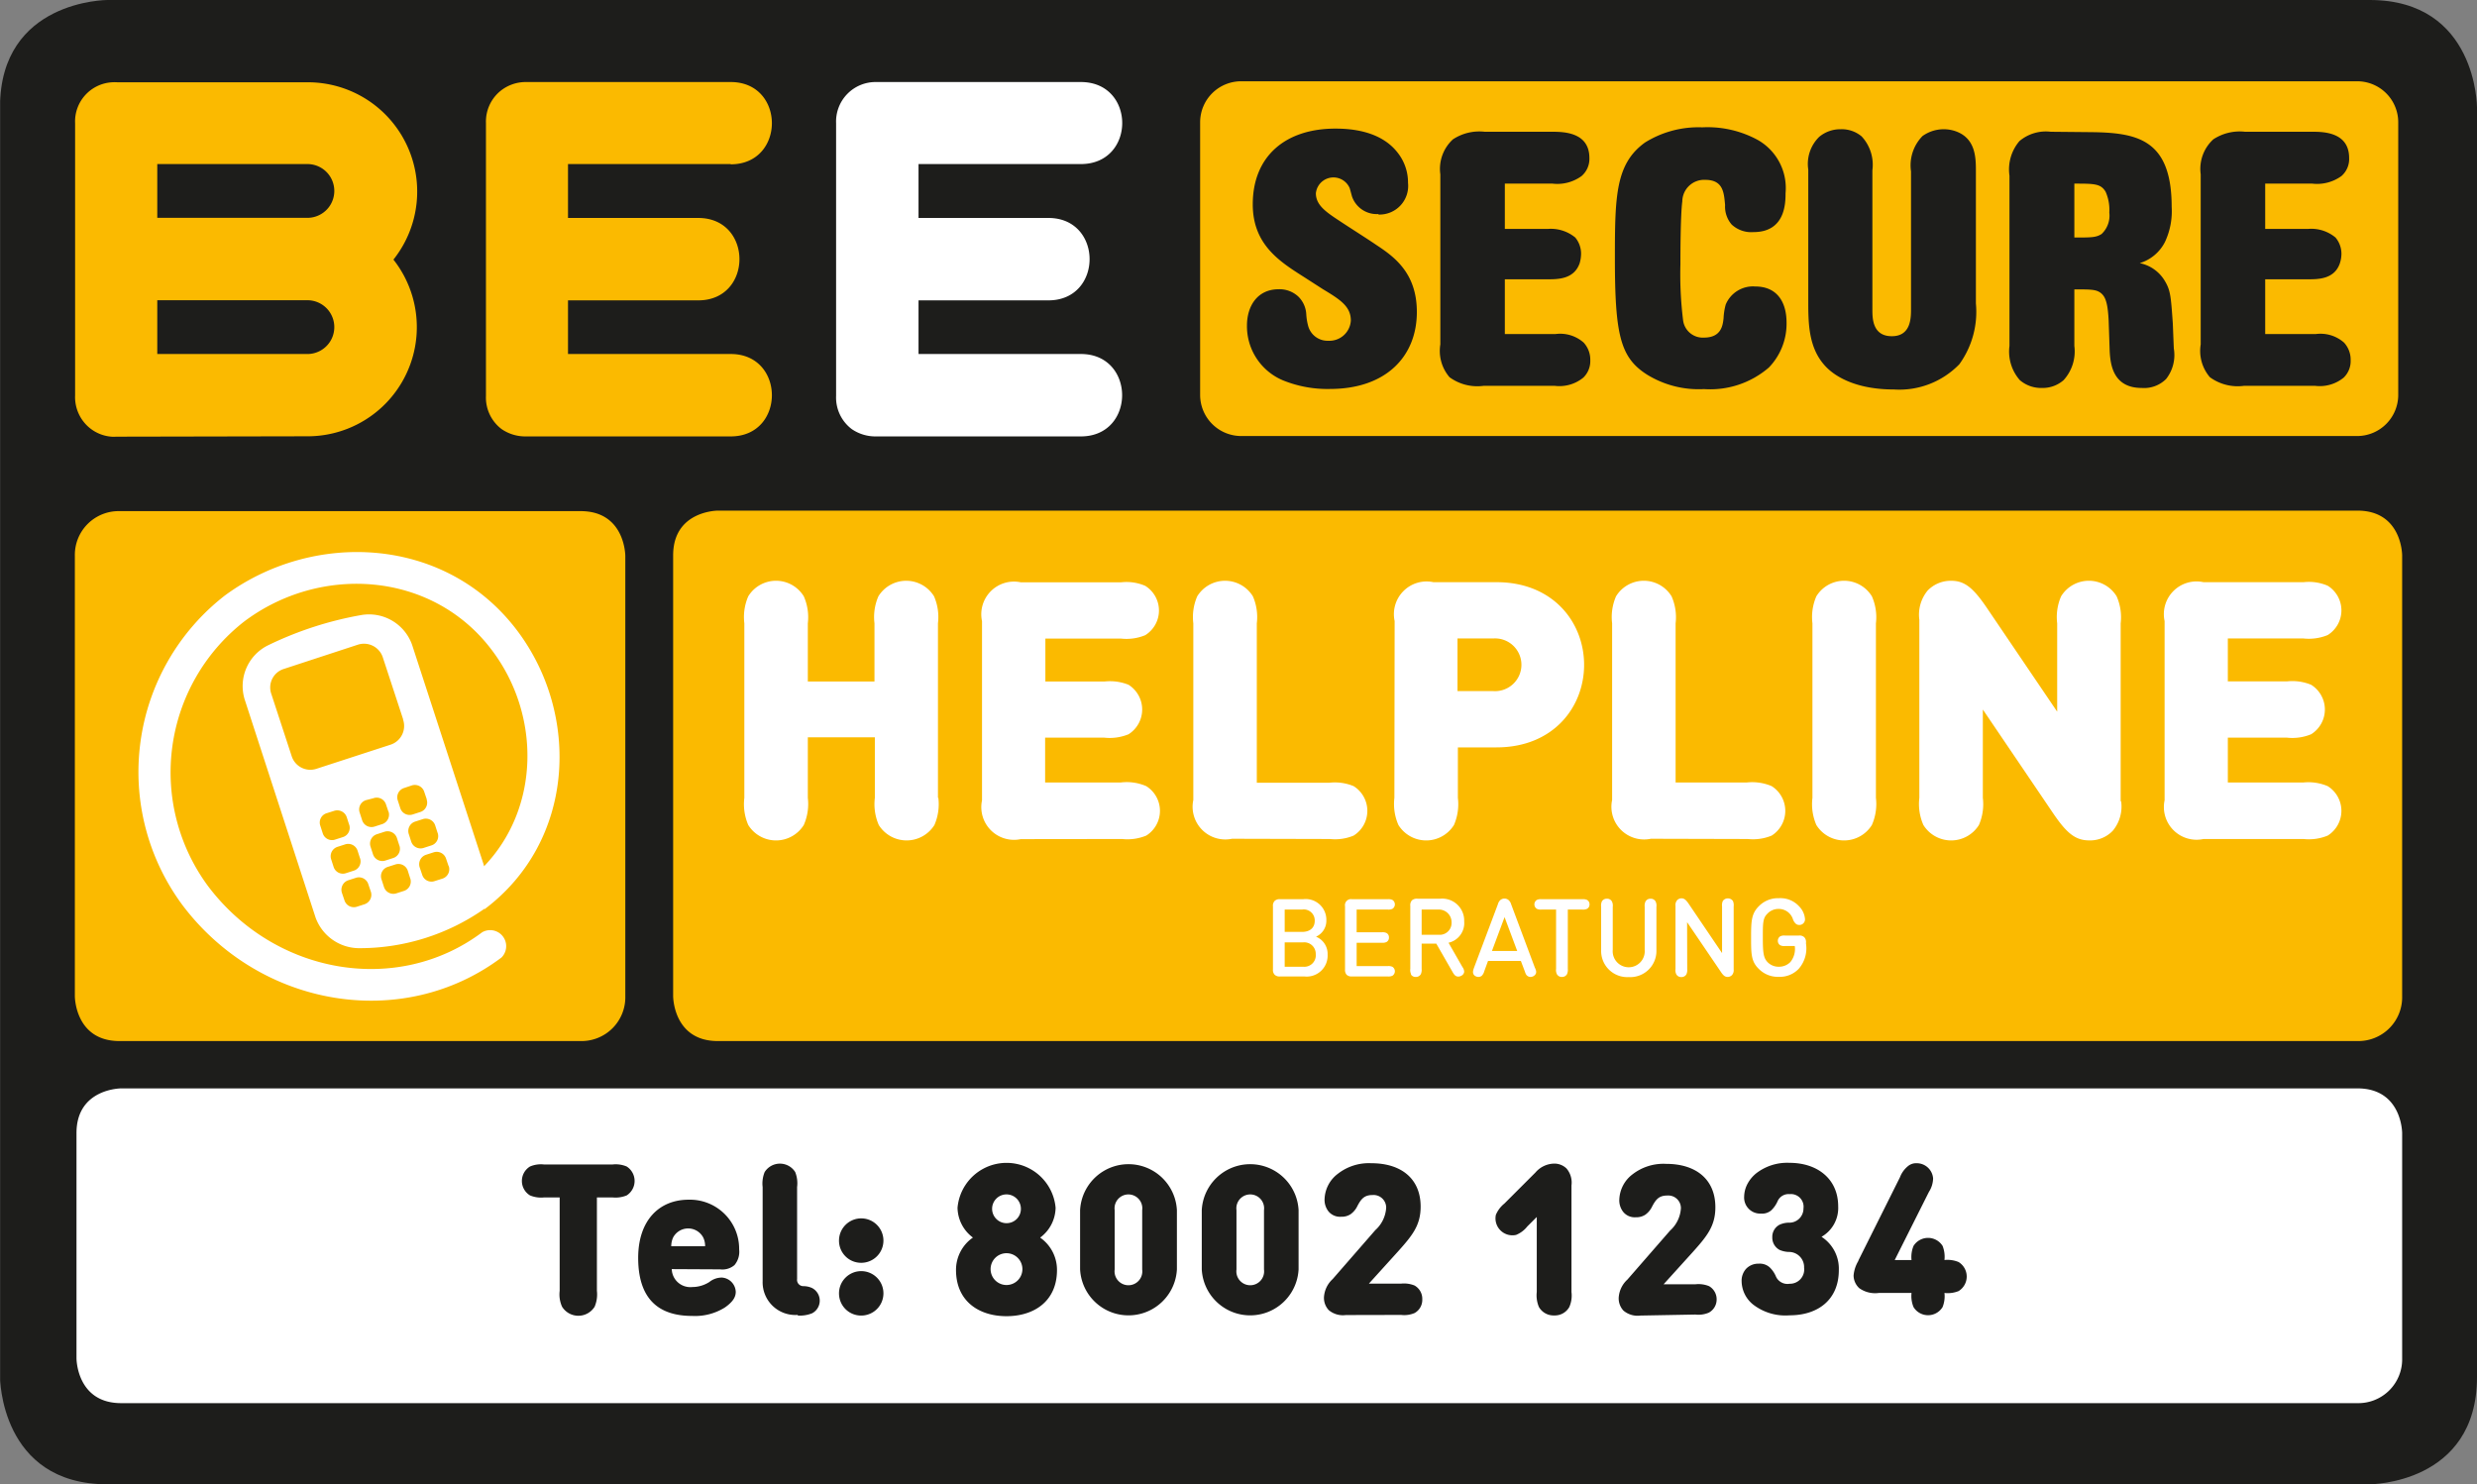 <svg id="Ebene_1" data-name="Ebene 1" xmlns="http://www.w3.org/2000/svg" xmlns:xlink="http://www.w3.org/1999/xlink" viewBox="0 0 196.24 117.61"><rect x="0" y="0" width="196.24" height="117.61" fill="#808080" stroke="none"/><defs><style>.cls-1{fill:none;}.cls-2{clip-path:url(#clip-path);}.cls-3{fill:#1d1d1b;}.cls-4{fill:#fff;}.cls-5{fill:#fbba00;}</style><clipPath id="clip-path"><rect class="cls-1" x="0.01" width="196.23" height="117.6"/></clipPath></defs><g class="cls-2"><path class="cls-3" d="M8.5,0S0,0,0,8.5V109.11s0,8.5,8.5,8.5H187.74s8.5,0,8.5-8.5V8.5s0-8.5-8.5-8.5H8.5"/></g><path class="cls-4" d="M9.6,86.24s-3.54,0-3.54,3.54v17.85s0,3.55,3.54,3.55H186.77a3.47,3.47,0,0,0,3.54-3.55V89.78s0-3.54-3.54-3.54H9.6"/><path class="cls-3" d="M147.23,99.91a2.66,2.66,0,0,0-.38,1.16,1.39,1.39,0,0,0,.45,1,2.16,2.16,0,0,0,1.54.38h2.6v0a2.29,2.29,0,0,0,.16,1.12,1.35,1.35,0,0,0,2.3,0,2.32,2.32,0,0,0,.15-1.12v0h0a2.29,2.29,0,0,0,1.12-.15,1.35,1.35,0,0,0,0-2.3,2.27,2.27,0,0,0-1.12-.16h0v0a2.34,2.34,0,0,0-.15-1.12,1.36,1.36,0,0,0-2.3,0,2.31,2.31,0,0,0-.16,1.12v0h-1.33l2.71-5.4a2.07,2.07,0,0,0,.33-1.06,1.3,1.3,0,0,0-1.32-1.21,1,1,0,0,0-.67.23,2.11,2.11,0,0,0-.64.89l-3.29,6.59M144.31,98a2.63,2.63,0,0,0,1.32-2.41c0-2.23-1.71-3.45-3.84-3.45a4,4,0,0,0-2.68.85,2.71,2.71,0,0,0-.63.75,2.25,2.25,0,0,0-.3,1.08,1.27,1.27,0,0,0,1.32,1.34,1.12,1.12,0,0,0,.82-.25,2.25,2.25,0,0,0,.51-.73.94.94,0,0,1,.95-.56,1,1,0,0,1,1.1,1.13,1.12,1.12,0,0,1-1.17,1.13,1.8,1.8,0,0,0-.72.16,1.08,1.08,0,0,0-.58,1,1.1,1.1,0,0,0,.58,1,2,2,0,0,0,.72.16,1.2,1.2,0,0,1,1.22,1.25,1.13,1.13,0,0,1-1.15,1.27,1,1,0,0,1-1.08-.57,2.12,2.12,0,0,0-.52-.75,1.17,1.17,0,0,0-.85-.27,1.33,1.33,0,0,0-1,.41,1.41,1.41,0,0,0-.35,1,2.41,2.41,0,0,0,.94,1.85,4.18,4.18,0,0,0,2.87.83c2.22,0,3.89-1.22,3.89-3.58A3,3,0,0,0,144.31,98m-10,6.16a2.09,2.09,0,0,0,1.07-.15A1.18,1.18,0,0,0,136,103a1.2,1.2,0,0,0-.6-1.09,2.21,2.21,0,0,0-1.07-.15H131.8l2.3-2.54c1.13-1.26,1.8-2.07,1.8-3.56,0-2.25-1.58-3.44-3.9-3.44a4,4,0,0,0-2.65.82,2.62,2.62,0,0,0-1.06,2,1.47,1.47,0,0,0,.32,1,1.17,1.17,0,0,0,1,.41,1.28,1.28,0,0,0,.74-.2,1.7,1.7,0,0,0,.54-.65c.3-.57.55-.87,1.2-.87a1,1,0,0,1,1.08,1,2.59,2.59,0,0,1-.86,1.78l-3.38,3.88a2.12,2.12,0,0,0-.69,1.46,1.42,1.42,0,0,0,.38,1,1.74,1.74,0,0,0,1.35.39Zm-12.56-1.79a2.37,2.37,0,0,0,.17,1.19,1.33,1.33,0,0,0,1.21.67,1.31,1.31,0,0,0,1.2-.67,2.26,2.26,0,0,0,.17-1.19V93.93a1.72,1.72,0,0,0-.39-1.34,1.38,1.38,0,0,0-1-.39,2,2,0,0,0-1.46.7l-2.47,2.47a2.27,2.27,0,0,0-.67.89,1.34,1.34,0,0,0,1.6,1.59,2.15,2.15,0,0,0,.89-.67l.75-.75ZM111,104.19a2.09,2.09,0,0,0,1.07-.15,1.19,1.19,0,0,0,.61-1.09,1.21,1.21,0,0,0-.61-1.09,2.21,2.21,0,0,0-1.07-.15h-2.55l2.3-2.54c1.13-1.26,1.8-2.07,1.8-3.56,0-2.25-1.58-3.44-3.9-3.44A4,4,0,0,0,106,93a2.62,2.62,0,0,0-1.06,2,1.47,1.47,0,0,0,.32,1,1.19,1.19,0,0,0,1,.41,1.28,1.28,0,0,0,.74-.2,1.7,1.7,0,0,0,.54-.65c.3-.57.55-.87,1.2-.87a1,1,0,0,1,1.08,1,2.59,2.59,0,0,1-.86,1.78l-3.38,3.88a2.12,2.12,0,0,0-.69,1.46,1.42,1.42,0,0,0,.38,1,1.74,1.74,0,0,0,1.35.39Zm-10.86-3.6a1.1,1.1,0,1,1-2.18,0v-4.7a1.1,1.1,0,1,1,2.18,0Zm2.74-4.7a3.84,3.84,0,0,0-7.67,0v4.69a3.84,3.84,0,0,0,7.67,0Zm-12.39,4.7a1.1,1.1,0,1,1-2.18,0v-4.7a1.1,1.1,0,1,1,2.18,0Zm2.75-4.7a3.84,3.84,0,0,0-7.67,0v4.69a3.84,3.84,0,0,0,7.67,0ZM81,100.56a1.26,1.26,0,1,1-1.26-1.26A1.26,1.26,0,0,1,81,100.56m-1.26-3.64a1.14,1.14,0,1,1,1.14-1.14,1.13,1.13,0,0,1-1.14,1.14m2.67,1.14a3,3,0,0,0,1.22-2.36,3.9,3.9,0,0,0-7.77,0,3,3,0,0,0,1.22,2.36,3.11,3.11,0,0,0-1.34,2.57c0,2.47,1.81,3.66,4,3.66s4-1.19,4-3.66a3.11,3.11,0,0,0-1.34-2.57m-14.17,2a1.76,1.76,0,1,0-1.76-1.76,1.75,1.75,0,0,0,1.76,1.76m0,4.18a1.76,1.76,0,1,0-1.76-1.76,1.75,1.75,0,0,0,1.76,1.76m-5,0a2.6,2.6,0,0,0,1.11-.18,1.13,1.13,0,0,0,0-2,1.66,1.66,0,0,0-.67-.15.5.5,0,0,1-.52-.57V94.06A2.4,2.4,0,0,0,63,92.87a1.43,1.43,0,0,0-2.42,0,2.4,2.4,0,0,0-.16,1.19v7.47a2.59,2.59,0,0,0,2.76,2.66ZM53.18,98.75a1.64,1.64,0,0,1,.15-.7,1.35,1.35,0,0,1,2.38,0,1.5,1.5,0,0,1,.15.7Zm3.88,1.83a1.47,1.47,0,0,0,1.13-.34A1.64,1.64,0,0,0,58.56,99a3.9,3.9,0,0,0-4-3.94c-2.36,0-4,1.66-4,4.61,0,3.88,2.3,4.6,4.29,4.6a4.44,4.44,0,0,0,2.58-.67c.6-.42.86-.8.86-1.24a1.18,1.18,0,0,0-1.09-1.13,1.58,1.58,0,0,0-1,.35,2.52,2.52,0,0,1-1.36.4,1.47,1.47,0,0,1-1.62-1.42Zm-12.72,1.7a2.37,2.37,0,0,0,.19,1.26,1.52,1.52,0,0,0,2.58,0,2.5,2.5,0,0,0,.18-1.26v-7.4h1.23a2.34,2.34,0,0,0,1.13-.16,1.36,1.36,0,0,0,0-2.29,2.22,2.22,0,0,0-1.13-.16H43.11a2.18,2.18,0,0,0-1.12.16,1.34,1.34,0,0,0,0,2.29,2.29,2.29,0,0,0,1.12.16h1.23Z"/><path class="cls-5" d="M12.46,13v4.26H24.31A2.13,2.13,0,1,0,24.4,13H12.46m0,10.79v4.26H24.31a2.13,2.13,0,1,0,.09-4.26ZM9.32,34.6a2.9,2.9,0,0,1-.51,0A3.12,3.12,0,0,1,7,33.82a3.16,3.16,0,0,1-1.05-2.48V9.77A3.11,3.11,0,0,1,8.87,6.52a3.09,3.09,0,0,1,.43,0h15a8.66,8.66,0,0,1,6.87,14.05,8.65,8.65,0,0,1-6.78,14Zm0,0H9.2a2.42,2.42,0,0,1-.39,0,2.9,2.9,0,0,0,.51,0"/><path class="cls-5" d="M57.89,13H45v4.27H55.32c4.35,0,4.35,6.53,0,6.53H45v4.25H57.89c4.35,0,4.35,6.53,0,6.53H41.67A3.31,3.31,0,0,1,39.74,34a3.13,3.13,0,0,1-1.24-2.63V9.76a3.14,3.14,0,0,1,1.06-2.48,3.19,3.19,0,0,1,2.12-.78H57.89c4.35,0,4.35,6.52,0,6.52"/><path class="cls-4" d="M85.63,13H72.77v4.27H83.06c4.35,0,4.35,6.53,0,6.53H72.77v4.25H85.63c4.36,0,4.36,6.53,0,6.53H69.41A3.31,3.31,0,0,1,67.48,34a3.13,3.13,0,0,1-1.24-2.63V9.76A3.13,3.13,0,0,1,69.42,6.5H85.63C90,6.5,90,13,85.63,13"/><path class="cls-5" d="M190,31.29a3.26,3.26,0,0,1-3.26,3.26H98.34a3.26,3.26,0,0,1-3.26-3.26V9.69a3.25,3.25,0,0,1,3.26-3.25h88.38A3.25,3.25,0,0,1,190,9.69v21.6"/><path class="cls-3" d="M109.21,17a2.27,2.27,0,0,0,2.34-2.51,3.8,3.8,0,0,0-.82-2.39c-1.34-1.74-3.71-1.91-4.93-1.91-4,0-6.55,2.22-6.55,6,0,3.22,2.17,4.56,4.09,5.78l1.46.94c1.38.83,2.22,1.37,2.22,2.49A1.7,1.7,0,0,1,105.24,27a1.59,1.59,0,0,1-1.6-1.17,4.55,4.55,0,0,1-.15-.91,2.12,2.12,0,0,0-.61-1.4,2.17,2.17,0,0,0-1.58-.6c-1.69,0-2.51,1.34-2.51,2.88a4.65,4.65,0,0,0,2.86,4.34,9.35,9.35,0,0,0,3.71.68c4.44,0,6.89-2.57,6.89-6.1,0-3.08-1.78-4.37-3.21-5.31-.79-.54-2.11-1.37-2.92-1.91-1.08-.71-1.87-1.25-1.87-2.19a1.4,1.4,0,0,1,2.68-.4c.06.2.12.43.18.65a2.07,2.07,0,0,0,2.1,1.4"/><path class="cls-3" d="M117.62,10.44a3.8,3.8,0,0,0-2.51.6,3.17,3.17,0,0,0-1,2.77V27.29a3.2,3.2,0,0,0,.73,2.6,3.73,3.73,0,0,0,2.71.68h5.61a3,3,0,0,0,2.28-.65,1.82,1.82,0,0,0,.55-1.37,2,2,0,0,0-.52-1.4,2.81,2.81,0,0,0-2.25-.68h-4V22.13h3.39c.81,0,2.1,0,2.54-1.28a2.79,2.79,0,0,0,.11-.71,2,2,0,0,0-.46-1.32,3.05,3.05,0,0,0-2.19-.68h-3.39V14.55H123a3.27,3.27,0,0,0,2.3-.6,1.8,1.8,0,0,0,.62-1.43c0-2.08-2.11-2.08-3-2.08h-5.38"/><path class="cls-3" d="M135,26.75a1.57,1.57,0,0,1-1.66-1.4,29.37,29.37,0,0,1-.21-4.39c0-.62,0-3.88.15-5a1.73,1.73,0,0,1,1.81-1.71c1.43,0,1.49,1,1.58,2a2.17,2.17,0,0,0,.52,1.54,2.28,2.28,0,0,0,1.73.6c2.51,0,2.54-2.28,2.54-3.08a4.38,4.38,0,0,0-2.2-4.22,8.31,8.31,0,0,0-4.4-1,8,8,0,0,0-4.53,1.2c-2.34,1.68-2.39,4.25-2.39,9.18,0,6.05.43,7.85,2.51,9.19A7.79,7.79,0,0,0,135,30.83a7.11,7.11,0,0,0,5.14-1.71,5,5,0,0,0,1.4-3.54c0-1.74-.82-2.88-2.48-2.88a2.34,2.34,0,0,0-2.34,1.43,4.78,4.78,0,0,0-.17,1.08c-.06.52-.15,1.54-1.55,1.54"/><path class="cls-3" d="M143.26,23.84c0,1.74,0,3.77,1.4,5.22.87.91,2.6,1.8,5.37,1.8a6.62,6.62,0,0,0,5.2-2,7.09,7.09,0,0,0,1.31-4.82V13.58c0-1.06,0-2.65-1.66-3.2a2.89,2.89,0,0,0-2.57.4,3.32,3.32,0,0,0-.91,2.8V24.47c0,.71,0,2.17-1.52,2.17s-1.54-1.4-1.54-2.08V13.49a3.3,3.3,0,0,0-.85-2.68,2.45,2.45,0,0,0-1.66-.57,2.61,2.61,0,0,0-1.7.6,3,3,0,0,0-.87,2.6v10.4"/><path class="cls-3" d="M164.34,14.55c1.58,0,2.1,0,2.48.65a3.53,3.53,0,0,1,.29,1.64,2,2,0,0,1-.61,1.7c-.44.28-.79.28-2.16.28V14.55m-1.87-4.11a3.24,3.24,0,0,0-2.48.74,3.46,3.46,0,0,0-.79,2.74V27.41a3.43,3.43,0,0,0,.82,2.71,2.58,2.58,0,0,0,1.75.62,2.51,2.51,0,0,0,1.72-.62,3.38,3.38,0,0,0,.85-2.71V22.93c1.37,0,1.78,0,2.16.34s.5,1,.56,2.17l.08,2.4c.06,1,.24,2.9,2.54,2.9a2.47,2.47,0,0,0,1.93-.71,3.07,3.07,0,0,0,.61-2.42l-.08-2c-.15-2.11-.18-2.59-.62-3.33a3,3,0,0,0-2-1.43,3.32,3.32,0,0,0,2-1.68,5.71,5.71,0,0,0,.53-2.78c0-5.41-2.78-5.89-6.51-5.92Z"/><path class="cls-3" d="M177.86,10.44a3.8,3.8,0,0,0-2.51.6,3.17,3.17,0,0,0-1,2.77V27.29a3.2,3.2,0,0,0,.73,2.6,3.73,3.73,0,0,0,2.71.68h5.61a3,3,0,0,0,2.28-.65,1.82,1.82,0,0,0,.55-1.37,2,2,0,0,0-.52-1.4,2.82,2.82,0,0,0-2.25-.68h-4V22.13h3.38c.82,0,2.11,0,2.54-1.28a2.48,2.48,0,0,0,.12-.71,2,2,0,0,0-.47-1.32,3,3,0,0,0-2.19-.68h-3.38V14.55h3.73a3.3,3.3,0,0,0,2.31-.6,1.79,1.79,0,0,0,.61-1.43c0-2.08-2.1-2.08-2.94-2.08h-5.38"/><path class="cls-5" d="M9.47,40.5a3.47,3.47,0,0,0-3.54,3.55V78.94s0,3.55,3.54,3.55H46a3.47,3.47,0,0,0,3.54-3.55V44.05s0-3.55-3.54-3.55H9.47"/><path class="cls-4" d="M38.39,72a17.21,17.21,0,0,1-10,3.13A3.68,3.68,0,0,1,25,72.7L19.38,55.41a3.6,3.6,0,0,1,1.86-4.28,27.94,27.94,0,0,1,7.41-2.4,3.62,3.62,0,0,1,4,2.37l5.63,17.29a1.82,1.82,0,0,1,.07.25c4.44-4.63,4.51-12,.6-17.15-4.7-6.22-13.55-6.8-19.61-2.24a15.17,15.17,0,0,0-2.83,21c5.31,7,15,8.64,21.69,3.62a1.27,1.27,0,0,1,1.53,2c-7.8,5.86-19.1,4-25.25-4.12a17.7,17.7,0,0,1,3.33-24.56C24.85,42,35.34,42.46,41,50c5,6.67,4.56,16.66-2.62,22.05m-9-1.4-.2-.59a.78.78,0,0,0-1-.5l-.59.19a.79.79,0,0,0-.5,1l.2.59a.78.78,0,0,0,1,.5l.59-.19a.79.79,0,0,0,.5-1M28.52,68l-.19-.59a.78.78,0,0,0-1-.5l-.59.19a.78.78,0,0,0-.5,1l.19.59a.77.77,0,0,0,1,.49l.59-.19a.77.77,0,0,0,.5-1m-.86-2.65-.19-.59a.79.79,0,0,0-1-.5l-.6.19a.77.77,0,0,0-.49,1l.19.59a.77.77,0,0,0,1,.49l.59-.19a.77.77,0,0,0,.5-1M32.5,69.6,32.31,69a.78.78,0,0,0-1-.5l-.59.19a.77.77,0,0,0-.49,1l.19.59a.78.78,0,0,0,1,.5l.59-.19a.78.78,0,0,0,.49-1M31.64,67l-.19-.59a.78.78,0,0,0-1-.5l-.59.19a.78.78,0,0,0-.5,1l.19.59a.78.78,0,0,0,1,.49l.59-.19a.77.77,0,0,0,.5-1m-.86-2.66-.2-.59a.77.77,0,0,0-1-.49L29,63.4a.77.77,0,0,0-.5,1l.19.59a.78.78,0,0,0,1,.5l.59-.19a.79.79,0,0,0,.5-1m4.76,4.33-.2-.59a.78.78,0,0,0-1-.5l-.59.19a.79.79,0,0,0-.5,1l.2.59a.77.77,0,0,0,1,.49l.6-.19a.78.78,0,0,0,.5-1M34.67,66l-.19-.59a.78.78,0,0,0-1-.5l-.59.19a.78.78,0,0,0-.5,1l.19.59a.78.78,0,0,0,1,.49l.59-.19a.77.77,0,0,0,.5-1m-.86-2.66-.2-.59a.78.78,0,0,0-1-.5l-.6.2a.77.77,0,0,0-.49,1l.19.59a.78.78,0,0,0,1,.5l.59-.19a.78.78,0,0,0,.5-1M31.94,57l-1.61-4.91a1.57,1.57,0,0,0-2-1L22.5,53a1.54,1.54,0,0,0-1,2l1.61,4.92a1.55,1.55,0,0,0,1.95,1l5.87-1.91a1.56,1.56,0,0,0,1-2"/><path class="cls-5" d="M56.87,40.46s-3.54,0-3.54,3.54V78.94s0,3.55,3.54,3.55h129.9a3.47,3.47,0,0,0,3.54-3.55V44s0-3.54-3.54-3.54H56.87"/><path class="cls-4" d="M182.5,66.48a3.92,3.92,0,0,0,1.91-.27,2.31,2.31,0,0,0,0-3.92A3.92,3.92,0,0,0,182.5,62h-6V58.45h4.69a3.9,3.9,0,0,0,1.91-.27,2.31,2.31,0,0,0,0-3.92,3.9,3.9,0,0,0-1.91-.27h-4.69v-3.4h6a3.92,3.92,0,0,0,1.91-.27,2.3,2.3,0,0,0,0-3.91,3.78,3.78,0,0,0-1.91-.28h-7.93a2.59,2.59,0,0,0-3.08,3.08v14.2a2.59,2.59,0,0,0,3.08,3.07h7.93m-14.49-3V49.39a4.1,4.1,0,0,0-.32-2.14,2.58,2.58,0,0,0-4.4,0,4.12,4.12,0,0,0-.31,2.14v7l-5.42-8c-1.11-1.66-1.81-2.37-2.95-2.37a2.54,2.54,0,0,0-1.89.77,3,3,0,0,0-.66,2.32V63.22a4.12,4.12,0,0,0,.32,2.15,2.59,2.59,0,0,0,4.4,0,4.14,4.14,0,0,0,.31-2.15v-7l5.42,8c1.11,1.66,1.81,2.37,3,2.37a2.48,2.48,0,0,0,1.88-.77,3,3,0,0,0,.66-2.31m-24.46-.29a4.14,4.14,0,0,0,.31,2.15,2.59,2.59,0,0,0,4.4,0,4.12,4.12,0,0,0,.32-2.15V49.39a4.1,4.1,0,0,0-.32-2.14,2.58,2.58,0,0,0-4.4,0,4.12,4.12,0,0,0-.31,2.14Zm-5.12,3.26a3.87,3.87,0,0,0,1.89-.27,2.32,2.32,0,0,0,0-3.92A3.94,3.94,0,0,0,138.4,62h-5.65V49.39a4.1,4.1,0,0,0-.32-2.14,2.58,2.58,0,0,0-4.4,0,4.12,4.12,0,0,0-.31,2.14v14a2.59,2.59,0,0,0,3.07,3.07Zm-23-11.72V50.59h2.83a2.09,2.09,0,1,1,0,4.17Zm-5,8.46a4.12,4.12,0,0,0,.32,2.15,2.59,2.59,0,0,0,4.4,0,4.14,4.14,0,0,0,.31-2.15v-4h3.06c4.51,0,6.94-3.2,6.94-6.54s-2.43-6.55-6.94-6.55h-5a2.59,2.59,0,0,0-3.07,3.08Zm-5.11,3.26a3.83,3.83,0,0,0,1.88-.27,2.31,2.31,0,0,0,0-3.92,3.9,3.9,0,0,0-1.91-.27H99.57V49.39a4.12,4.12,0,0,0-.31-2.14,2.59,2.59,0,0,0-4.41,0,4.12,4.12,0,0,0-.31,2.14v14a2.59,2.59,0,0,0,3.07,3.07Zm-16.46,0a3.9,3.9,0,0,0,1.91-.27,2.31,2.31,0,0,0,0-3.92A3.9,3.9,0,0,0,88.8,62h-6V58.45h4.69a3.94,3.94,0,0,0,1.92-.27,2.32,2.32,0,0,0,0-3.92A3.94,3.94,0,0,0,87.51,54H82.82v-3.4h6a3.9,3.9,0,0,0,1.91-.27,2.3,2.3,0,0,0,0-3.91,3.76,3.76,0,0,0-1.91-.28H80.87a2.59,2.59,0,0,0-3.07,3.08v14.2a2.59,2.59,0,0,0,3.07,3.07ZM74.31,63.22V49.39A4.12,4.12,0,0,0,74,47.25a2.59,2.59,0,0,0-4.41,0,4.12,4.12,0,0,0-.31,2.14V54H64V49.39a4.1,4.1,0,0,0-.32-2.14,2.58,2.58,0,0,0-4.4,0,4.12,4.12,0,0,0-.31,2.14V63.22a4.14,4.14,0,0,0,.31,2.15,2.59,2.59,0,0,0,4.4,0A4.12,4.12,0,0,0,64,63.22v-4.8h5.31v4.8a4.14,4.14,0,0,0,.31,2.15,2.6,2.6,0,0,0,4.41,0,4.14,4.14,0,0,0,.31-2.15"/><path class="cls-4" d="M139.66,74.31c0-1.17,0-1.56.36-1.91a1.2,1.2,0,0,1,.89-.38,1.18,1.18,0,0,1,1.14.83.85.85,0,0,0,.23.35.41.41,0,0,0,.27.09.42.42,0,0,0,.32-.13.43.43,0,0,0,.13-.35,1.62,1.62,0,0,0-.47-1,2,2,0,0,0-1.6-.64,2.11,2.11,0,0,0-1.58.63c-.6.59-.62,1.2-.62,2.49s0,1.9.62,2.49a2.11,2.11,0,0,0,1.58.62,2.06,2.06,0,0,0,1.57-.63,2.46,2.46,0,0,0,.58-2V74.7a.55.55,0,0,0-.13-.43.53.53,0,0,0-.43-.14h-1.11a.71.71,0,0,0-.37.06.41.41,0,0,0-.19.36.4.4,0,0,0,.19.35.71.71,0,0,0,.37.06h.78a1.63,1.63,0,0,1-.35,1.27,1.25,1.25,0,0,1-.91.37,1.21,1.21,0,0,1-.91-.38c-.3-.33-.36-.7-.36-1.91m-6-1.24L136.33,77c.18.27.32.41.54.41a.49.49,0,0,0,.35-.15.58.58,0,0,0,.13-.44v-5a.83.83,0,0,0-.06-.43.49.49,0,0,0-.8,0,.83.83,0,0,0-.06.43v3.7l-2.66-3.93c-.19-.27-.33-.41-.55-.41a.47.47,0,0,0-.35.15.59.59,0,0,0-.13.45v5a.73.73,0,0,0,.07.43.44.44,0,0,0,.39.21.45.45,0,0,0,.4-.21.81.81,0,0,0,.07-.43Zm-4.62,4.35a2.07,2.07,0,0,0,2.19-2.11V71.85a.73.73,0,0,0-.07-.43.44.44,0,0,0-.39-.21.45.45,0,0,0-.4.21.81.81,0,0,0-.07.43v3.41a1.27,1.27,0,1,1-2.53,0V71.85a.73.73,0,0,0-.07-.43.43.43,0,0,0-.39-.21.45.45,0,0,0-.4.21.83.83,0,0,0-.06.43v3.46a2.07,2.07,0,0,0,2.19,2.11m-3.11-5.76a.39.39,0,0,0-.19-.35.75.75,0,0,0-.38-.06h-3.23a.73.73,0,0,0-.38.06.42.42,0,0,0,0,.7.73.73,0,0,0,.38.06h1.15v4.7a.73.73,0,0,0,.07.43.44.44,0,0,0,.39.21.45.45,0,0,0,.4-.21.81.81,0,0,0,.07-.43v-4.7h1.15a.75.75,0,0,0,.38-.06.39.39,0,0,0,.19-.35m-5.44,4.48.31.82c.07.21.11.29.2.36a.42.42,0,0,0,.25.09.5.5,0,0,0,.34-.14c.18-.18.12-.37,0-.62l-1.87-5a.7.7,0,0,0-.19-.32.48.48,0,0,0-.34-.13.49.49,0,0,0-.34.13.71.71,0,0,0-.18.32l-1.88,5c-.09.25-.15.44,0,.62a.5.5,0,0,0,.34.14.45.45,0,0,0,.26-.09.8.8,0,0,0,.2-.36l.3-.82Zm-.29-.79h-2l1-2.68ZM114,72.07a1,1,0,0,1,1,1,.94.94,0,0,1-1,1h-1.37V72.07Zm-2.23,5.13a.44.44,0,0,0,.39.21.45.45,0,0,0,.4-.21.81.81,0,0,0,.07-.43v-2h1.16L115.07,77c.12.21.23.38.46.38a.47.47,0,0,0,.25-.07A.39.39,0,0,0,116,77a.66.66,0,0,0-.14-.38l-1.1-1.92A1.6,1.6,0,0,0,116,73a1.74,1.74,0,0,0-1.9-1.79h-1.8a.58.58,0,0,0-.44.13.56.56,0,0,0-.13.43v5a.73.73,0,0,0,.07.43m-4.32-5.13h2.46a.73.73,0,0,0,.38-.06.42.42,0,0,0,0-.7.73.73,0,0,0-.38-.06h-2.82a.48.48,0,0,0-.56.56v5a.57.57,0,0,0,.13.43.56.56,0,0,0,.43.13h2.82a.73.73,0,0,0,.38-.06.42.42,0,0,0,0-.7.73.73,0,0,0-.38-.06h-2.46V74.7h2a.71.71,0,0,0,.37-.06.39.39,0,0,0,.19-.36.38.38,0,0,0-.19-.35.71.71,0,0,0-.37-.06h-2Zm-5.7,1.77V72.07h1.38a.87.87,0,0,1,1,.89c0,.57-.4.88-1,.88Zm1.46.83a.91.91,0,0,1,1,.93.91.91,0,0,1-1,1h-1.46V74.67Zm.09,2.7a1.66,1.66,0,0,0,1.85-1.73,1.47,1.47,0,0,0-.92-1.42,1.38,1.38,0,0,0,.82-1.3,1.64,1.64,0,0,0-1.85-1.67h-1.81a.55.55,0,0,0-.43.13.53.53,0,0,0-.14.43v5a.54.54,0,0,0,.14.43.55.55,0,0,0,.43.13Z"/></svg>